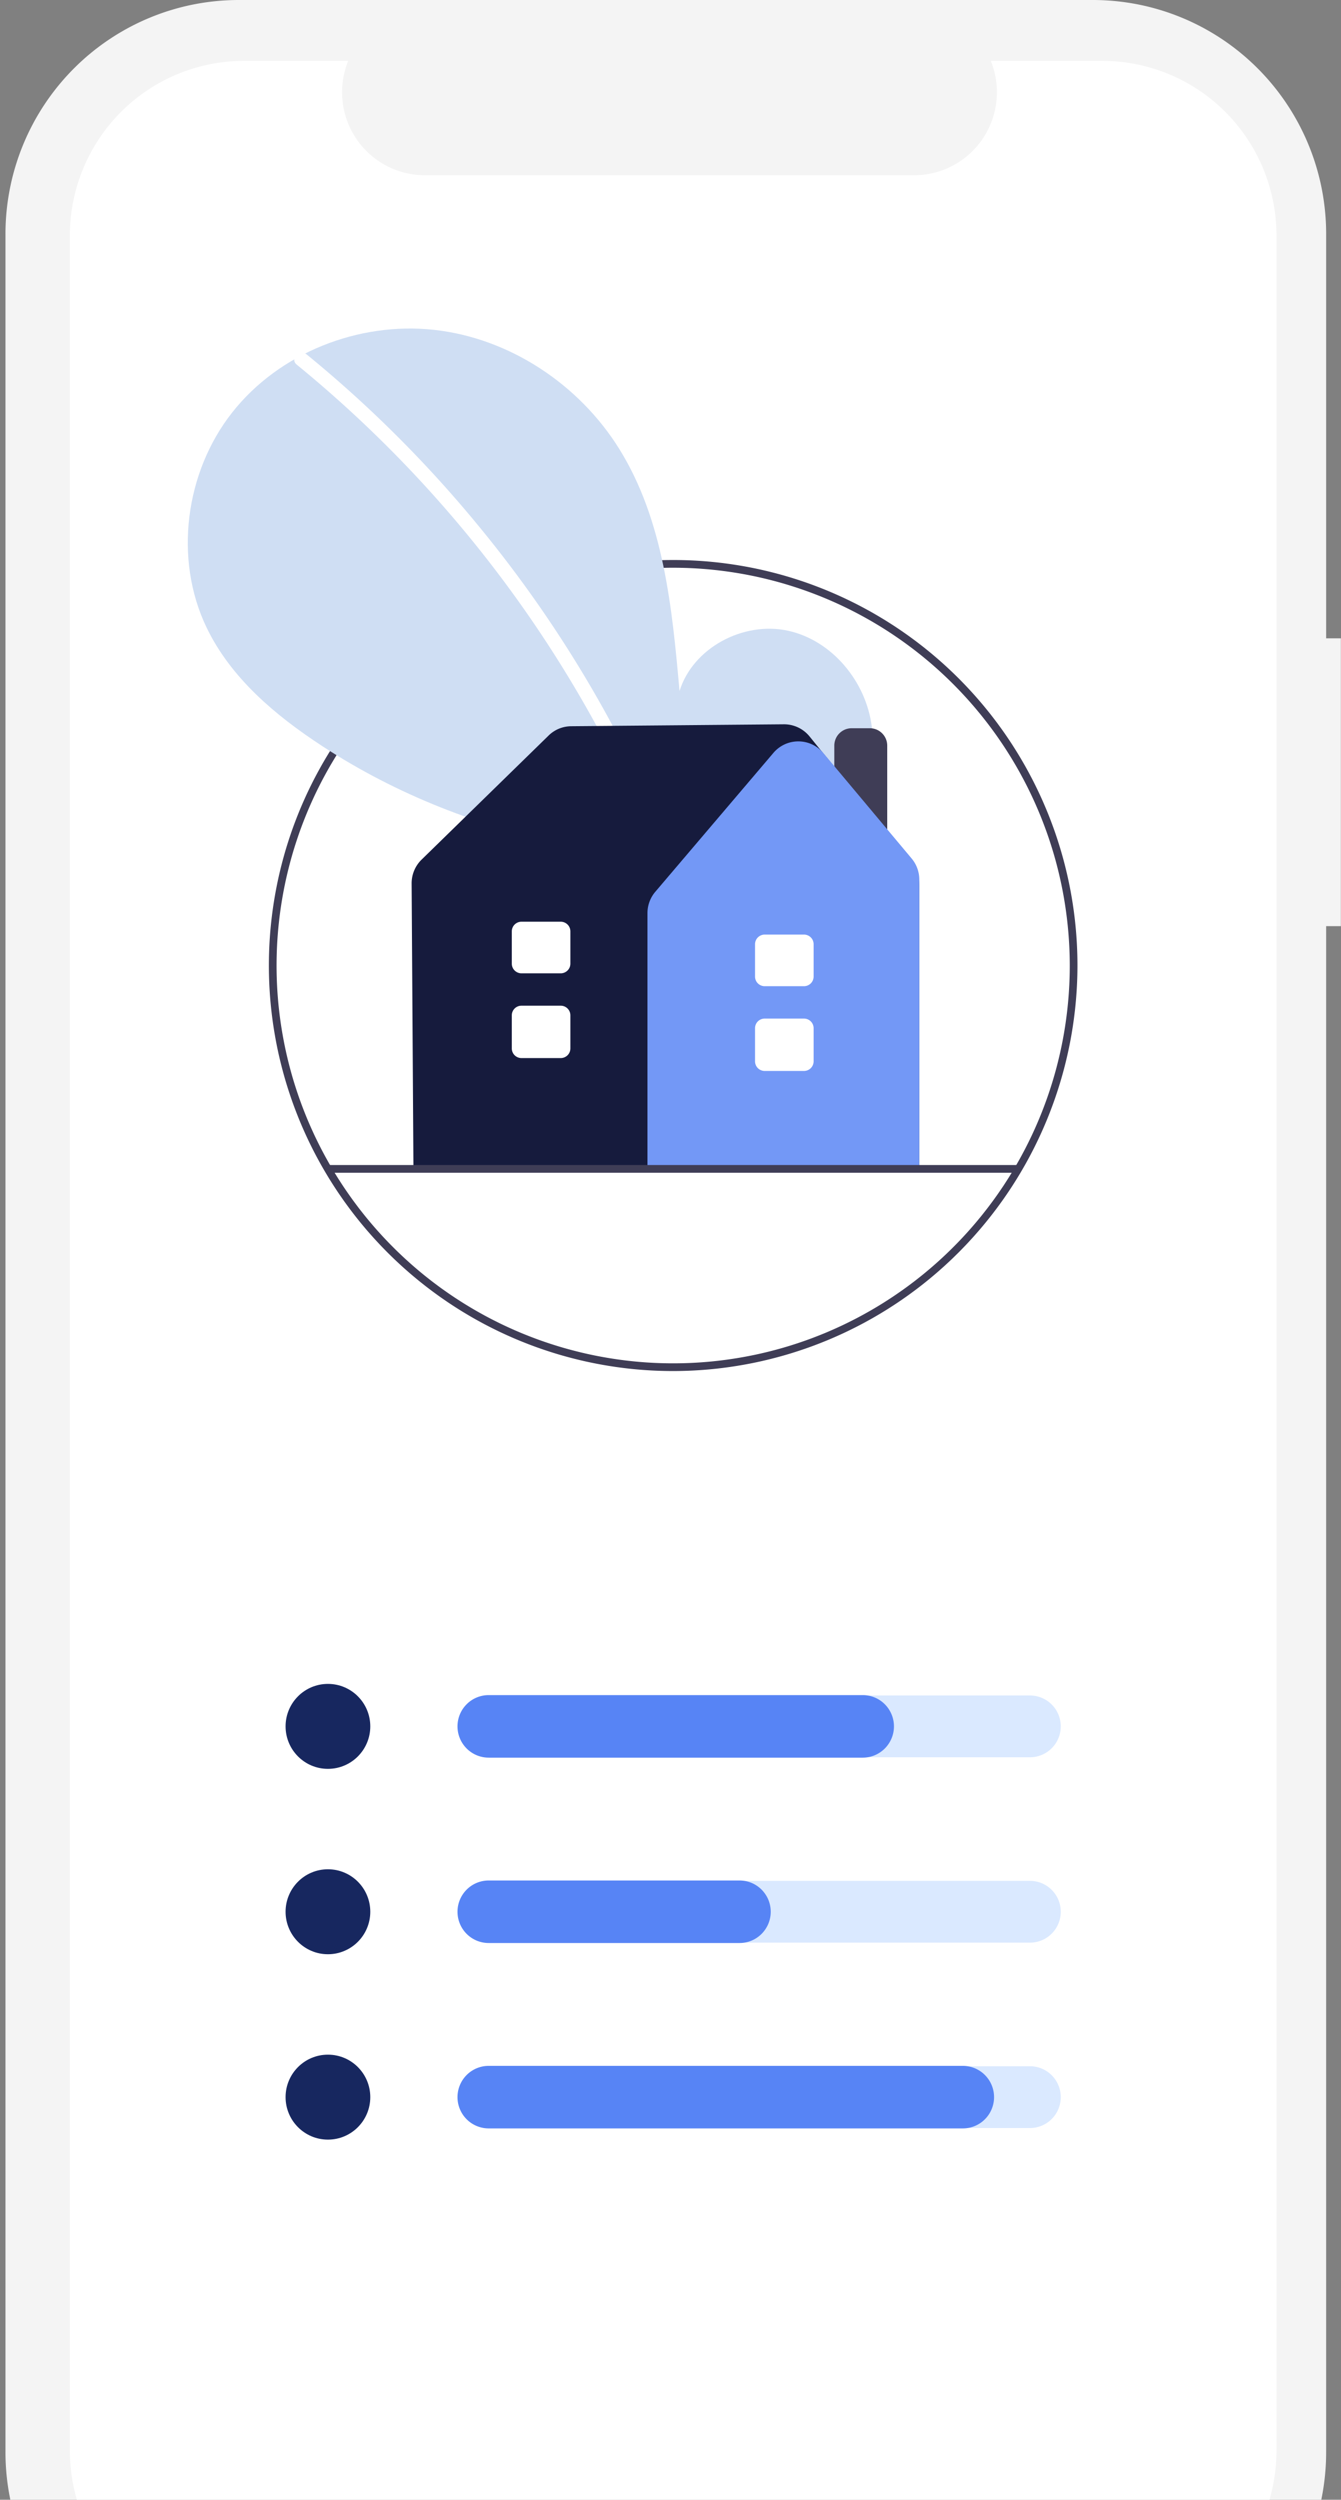 <svg xmlns="http://www.w3.org/2000/svg" width="219" height="408" fill="none" viewBox="0 0 219 408">
  <rect x="0" y="0" width="219" height="408" fill="#808080" stroke="none"/>
  <g clip-path="url(#a)">
    <path fill="#F4F4F4" d="M218.978 104.188h-2.403V38.196a38.242 38.242 0 0 0-11.16-27.009A38.055 38.055 0 0 0 178.473 0H38.998a38.055 38.055 0 0 0-26.943 11.187A38.244 38.244 0 0 0 .895 38.196v362.045a38.242 38.242 0 0 0 11.16 27.008 38.052 38.052 0 0 0 26.943 11.188h139.475a38.057 38.057 0 0 0 26.942-11.188 38.244 38.244 0 0 0 11.159-27.008V151.163h2.403l.001-46.975Z"/>
    <path fill="#fff" d="M180.01 9.934h-18.205a13.579 13.579 0 0 1-1.298 12.678 13.52 13.52 0 0 1-4.863 4.4 13.495 13.495 0 0 1-6.357 1.591H69.384c-2.217 0-4.4-.546-6.356-1.591a13.529 13.529 0 0 1-4.864-4.401 13.572 13.572 0 0 1-1.297-12.677H39.863a28.419 28.419 0 0 0-20.12 8.354 28.56 28.56 0 0 0-8.334 20.17v361.519c0 7.565 2.997 14.82 8.334 20.17a28.42 28.42 0 0 0 20.12 8.354H180.01a28.42 28.42 0 0 0 20.12-8.354 28.563 28.563 0 0 0 8.334-20.17V38.457a28.56 28.56 0 0 0-8.334-20.169 28.419 28.419 0 0 0-20.12-8.354Z"/>
    <path fill="#3F3D56" d="M109.936 223.779a65.91 65.91 0 0 1-36.682-11.155 66.155 66.155 0 0 1-24.318-29.704 66.34 66.34 0 0 1-3.757-38.242 66.236 66.236 0 0 1 18.07-33.889 65.973 65.973 0 0 1 33.806-18.115 65.877 65.877 0 0 1 38.148 3.767 66.064 66.064 0 0 1 29.631 24.378 66.301 66.301 0 0 1 11.127 36.772 66.347 66.347 0 0 1-19.36 46.78 66.02 66.02 0 0 1-46.665 19.408Zm0-131.116a64.653 64.653 0 0 0-35.984 10.943 64.89 64.89 0 0 0-23.854 29.138 65.075 65.075 0 0 0-3.686 37.513 64.975 64.975 0 0 0 17.726 33.244 64.72 64.72 0 0 0 33.162 17.77 64.623 64.623 0 0 0 37.421-3.695 64.798 64.798 0 0 0 29.067-23.914 65.038 65.038 0 0 0 10.916-36.071 65.085 65.085 0 0 0-18.992-45.889 64.76 64.76 0 0 0-45.776-19.039Z"/>
    <path fill="#CFDEF3" d="M134.186 138.363c5.655-4.79 9.09-12.356 8.189-19.723-.901-7.366-6.48-14.137-13.717-15.702-7.236-1.564-15.486 2.766-17.684 9.853-1.21-13.663-2.604-27.898-9.85-39.533-6.561-10.536-17.925-18.074-30.241-19.423-12.317-1.349-25.284 3.745-32.965 13.49-7.681 9.745-9.562 23.912-4.182 35.1 3.963 8.242 11.264 14.376 18.914 19.366 24.406 15.92 54.681 21.299 83.489 17.049l-1.953-.477Z"/>
    <path fill="#fff" d="M50.097 57.862A199.96 199.96 0 0 1 77.93 85.57a200.915 200.915 0 0 1 31.35 52.518c.564 1.386-1.682 1.99-2.24.619a199.638 199.638 0 0 0-58.587-79.198c-1.16-.947.493-2.585 1.643-1.647Z"/>
    <path fill="#17275F" d="M53.555 288.706c3.82 0 6.917-3.104 6.917-6.934 0-3.829-3.096-6.934-6.917-6.934-3.82 0-6.917 3.105-6.917 6.934 0 3.83 3.097 6.934 6.917 6.934Z"/>
    <path fill="#DAE9FF" d="M168.203 286.815H80.169a5.023 5.023 0 0 1-3.557-1.477 5.05 5.05 0 0 1 0-7.132 5.027 5.027 0 0 1 3.557-1.477h88.034c1.335 0 2.614.532 3.557 1.477a5.049 5.049 0 0 1 0 7.132 5.02 5.02 0 0 1-3.557 1.477Z"/>
    <path fill="#5784F5" d="M140.9 286.876H79.806a5.086 5.086 0 0 1-3.6-1.495 5.11 5.11 0 0 1 0-7.218 5.086 5.086 0 0 1 3.6-1.495H140.9c1.35 0 2.645.538 3.6 1.495a5.11 5.11 0 0 1 0 7.218 5.086 5.086 0 0 1-3.6 1.495Z"/>
    <path fill="#17275F" d="M53.555 318.963c3.82 0 6.917-3.104 6.917-6.934 0-3.829-3.096-6.934-6.917-6.934-3.82 0-6.917 3.105-6.917 6.934 0 3.83 3.097 6.934 6.917 6.934Z"/>
    <path fill="#DAE9FF" d="M168.203 317.072H80.169a5.023 5.023 0 0 1-3.557-1.477 5.047 5.047 0 0 1 0-7.131 5.023 5.023 0 0 1 3.557-1.477h88.034a5.02 5.02 0 0 1 3.557 1.477 5.045 5.045 0 0 1 0 7.131 5.02 5.02 0 0 1-3.557 1.477Z"/>
    <path fill="#17275F" d="M53.555 349.221c3.82 0 6.917-3.104 6.917-6.934s-3.096-6.934-6.917-6.934c-3.82 0-6.917 3.104-6.917 6.934s3.097 6.934 6.917 6.934Z"/>
    <path fill="#DAE9FF" d="M168.203 347.33H80.169a5.023 5.023 0 0 1-3.557-1.477 5.05 5.05 0 0 1 0-7.132 5.023 5.023 0 0 1 3.557-1.477h88.034a5.02 5.02 0 0 1 3.557 1.477 5.049 5.049 0 0 1 0 7.132 5.02 5.02 0 0 1-3.557 1.477Z"/>
    <path fill="#5784F5" d="M120.778 317.133H79.806a5.085 5.085 0 0 1-3.6-1.494 5.113 5.113 0 0 1 0-7.218 5.086 5.086 0 0 1 3.6-1.495h40.972c1.35 0 2.645.538 3.6 1.495a5.112 5.112 0 0 1 0 7.218 5.085 5.085 0 0 1-3.6 1.494Zm36.471 30.258H79.806a5.086 5.086 0 0 1-3.6-1.495 5.111 5.111 0 0 1 0-7.218 5.086 5.086 0 0 1 3.6-1.495h77.443c1.35 0 2.645.538 3.6 1.495a5.11 5.11 0 0 1 0 7.218 5.086 5.086 0 0 1-3.6 1.495Z"/>
    <path fill="#3F3D56" d="M144.894 147.299h-8.643v-25.602a2.843 2.843 0 0 1 .83-2.005 2.826 2.826 0 0 1 2-.831h2.983c.75 0 1.469.3 2 .831.53.532.829 1.253.83 2.005v25.602Z"/>
    <path fill="#161B3D" d="M150.133 190.865H67.52l-.297-46.676a5.4 5.4 0 0 1 1.615-3.873l20.754-20.263a5.313 5.313 0 0 1 3.68-1.52l34.734-.318a5.377 5.377 0 0 1 4.141 1.91l.003.004 16.498 20.282a6.647 6.647 0 0 1 1.485 4.183v46.271Z"/>
    <path fill="#7398F6" d="M150.134 190.865h-44.396v-41.831c0-1.275.453-2.507 1.278-3.477l19.29-22.671a5.337 5.337 0 0 1 4.066-1.881h.02a5.321 5.321 0 0 1 4.073 1.912l14.417 17.205a5.378 5.378 0 0 1 1.252 3.446v47.297Z"/>
    <path fill="#fff" d="M131.301 174.798h-6.423a1.576 1.576 0 0 1-1.572-1.576v-5.398a1.576 1.576 0 0 1 1.572-1.576h6.423a1.576 1.576 0 0 1 1.572 1.576v5.398a1.576 1.576 0 0 1-1.572 1.576Zm0-13.834h-6.423a1.576 1.576 0 0 1-1.572-1.576v-5.273a1.578 1.578 0 0 1 1.572-1.576h6.423a1.574 1.574 0 0 1 1.572 1.576v5.273a1.576 1.576 0 0 1-1.572 1.576Zm-39.723 11.732h-6.423a1.579 1.579 0 0 1-1.572-1.575v-5.399a1.576 1.576 0 0 1 1.572-1.576h6.423a1.576 1.576 0 0 1 1.572 1.576v5.399a1.579 1.579 0 0 1-1.572 1.575Zm0-13.834h-6.423a1.58 1.58 0 0 1-1.572-1.576v-5.272a1.58 1.58 0 0 1 1.572-1.576h6.423a1.58 1.58 0 0 1 1.572 1.576v5.272a1.58 1.58 0 0 1-1.572 1.576Z"/>
    <path fill="#3F3D56" d="M166.121 191.411H53.749a.63.63 0 0 1 0-1.261h112.372a.63.63 0 0 1 0 1.261Z"/>
  </g>
  <defs>
    <clipPath id="a">
      <path fill="#fff" d="M0 0h219v439H0z"/>
    </clipPath>
  </defs>
</svg>
